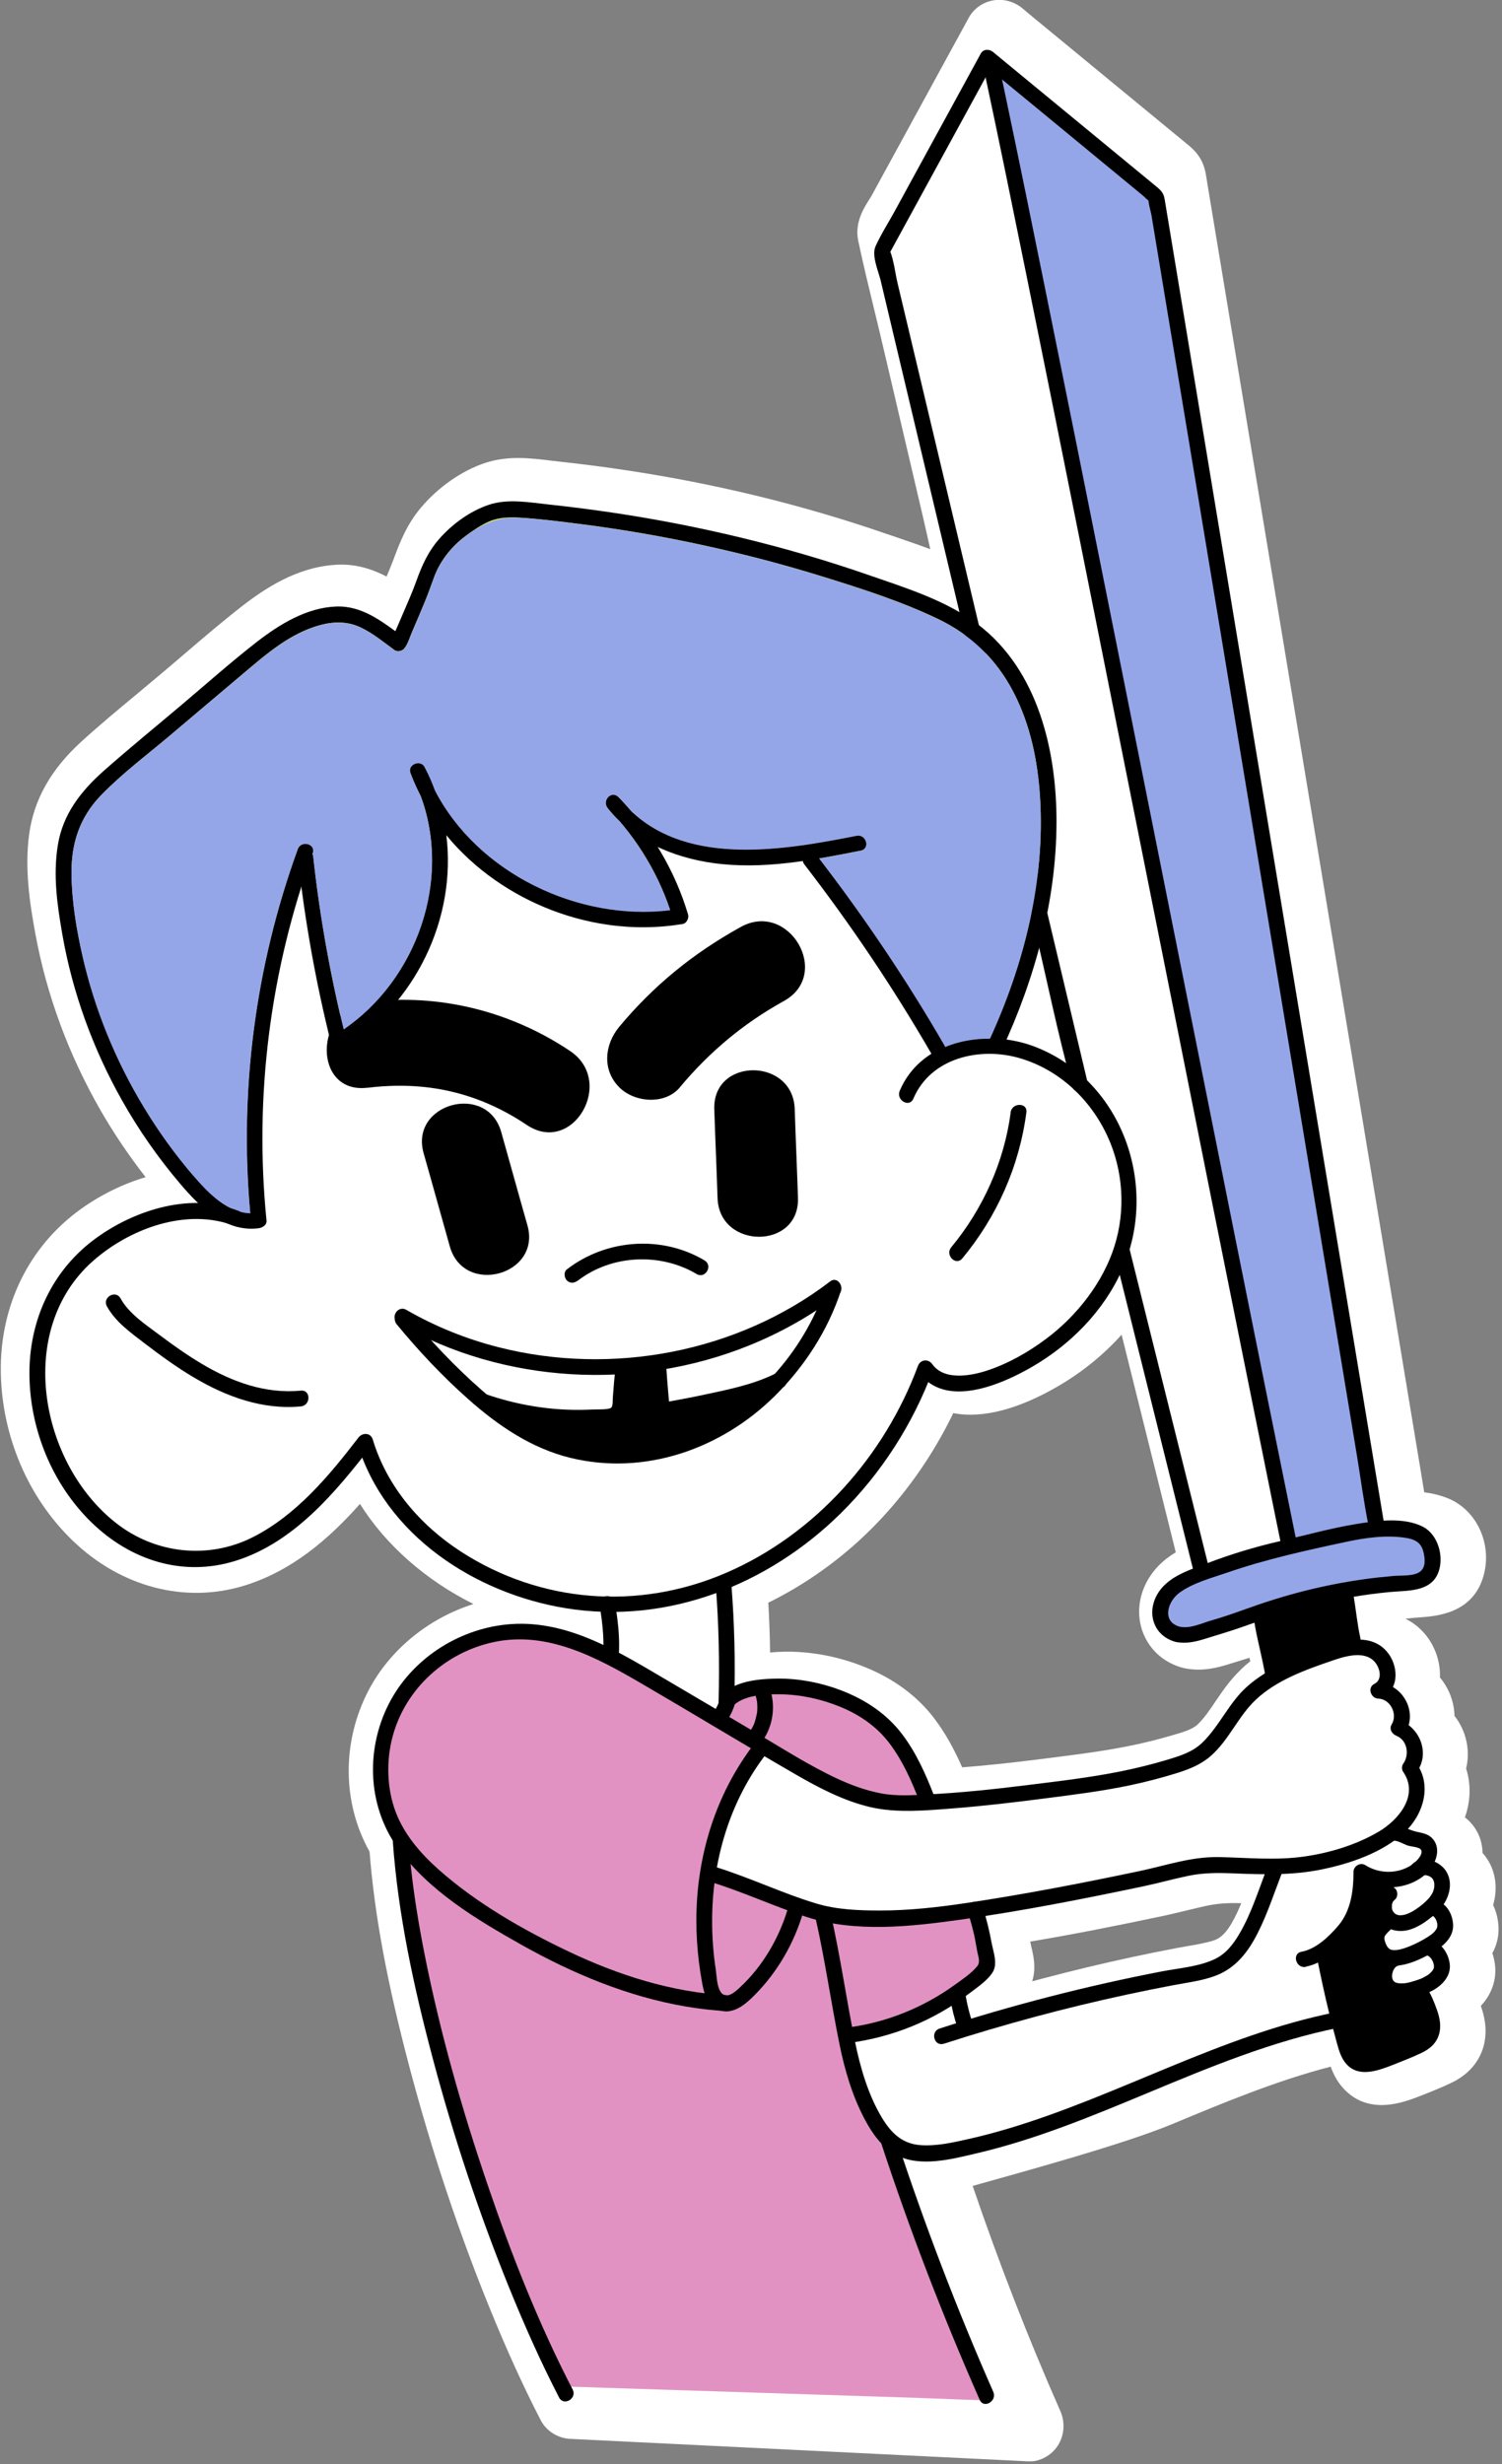 <svg width="203" height="333" viewBox="0 0 203 333" fill="none" xmlns="http://www.w3.org/2000/svg">
<rect x="0" y="0" width="203" height="333" fill="#808080" stroke="none"/>
<g clip-path="url(#clip0_118_2187)">
<path d="M202.079 265.82C202.029 265.19 201.899 264.57 201.699 263.97C202.419 262.66 202.569 261.39 202.529 260.41C202.479 259.37 202.229 258.36 201.799 257.46C202.439 255.29 202.179 253.02 200.989 251.22C200.809 250.94 200.599 250.67 200.369 250.42C200.349 248.82 199.749 247.31 198.589 246.14C198.389 245.94 198.189 245.77 197.989 245.61C198.759 243.42 198.829 241.12 198.149 239.01C198.749 236.55 198.169 233.92 196.579 231.89C196.539 230.01 195.829 228.16 194.609 226.7C194.699 224.48 193.869 222.15 192.239 220.45C191.569 219.75 190.799 219.18 189.949 218.76C190.279 218.73 190.599 218.69 190.929 218.66C191.209 218.63 191.489 218.61 191.779 218.59C194.079 218.43 198.869 218.1 200.409 213.28C201.829 208.88 199.659 204.01 195.559 202.44C194.609 202.07 193.599 201.82 192.489 201.68C192.319 200.67 192.159 199.65 191.989 198.63L166.139 42.67C165.289 37.5 164.429 32.34 163.569 27.18L162.969 23.52C162.579 21.22 161.259 20.14 160.379 19.42L139.939 2.59L138.139 1.09C136.989 0.16 135.509 -0.21 134.089 0.08C132.729 0.36 131.569 1.22 130.919 2.42L117.769 26.5C117.689 26.65 117.579 26.81 117.469 26.98C116.729 28.15 115.489 30.12 115.989 32.52C116.669 35.75 117.459 38.99 118.219 42.12C118.589 43.64 118.959 45.16 119.309 46.67L124.739 69.85C125.079 71.3 125.399 72.76 125.729 74.22C124.199 73.65 122.659 73.12 121.139 72.6L119.839 72.16C114.229 70.22 108.419 68.51 102.569 67.08C96.719 65.65 90.639 64.45 84.479 63.53C81.639 63.1 78.709 62.72 75.739 62.4C75.319 62.35 74.889 62.3 74.449 62.25C71.739 61.92 68.679 61.54 65.609 62.55C62.469 63.57 59.209 65.84 56.869 68.63C54.919 70.95 53.989 73.46 53.239 75.46C52.929 76.28 52.599 77.09 52.249 77.92C50.309 76.91 48.029 76.15 45.359 76.33C40.079 76.66 35.769 79.54 32.599 82.01C29.949 84.08 27.379 86.28 24.899 88.4C23.869 89.28 22.849 90.16 21.809 91.03C20.729 91.94 19.639 92.84 18.559 93.75C16.049 95.83 13.459 97.98 10.979 100.24C6.879 103.98 4.579 108.07 3.939 112.75C3.309 117.44 4.029 122.09 4.759 126.09C6.289 134.46 9.269 142.54 13.609 150.09C15.399 153.2 17.439 156.21 19.679 159.09C16.639 160 13.649 161.45 10.949 163.38C3.929 168.41 -0.031 176.45 0.109 185.48C0.259 194.09 3.779 202.36 9.769 208.16C16.299 214.49 25.019 216.78 33.089 214.27C39.429 212.29 44.379 208.07 48.649 203.25C52.179 208.86 57.549 213.56 63.989 216.78C57.959 218.68 52.699 222.92 49.799 228.47C46.179 235.41 46.249 243.66 49.949 250.25C50.619 258.82 52.309 267.94 55.419 279.66C58.359 290.73 61.959 301.55 66.129 311.81C68.449 317.52 70.719 322.52 73.119 327.16C73.889 328.58 75.409 329.52 77.069 329.61C77.099 329.61 77.129 329.61 77.169 329.61L138.889 332.64C138.999 332.64 139.109 332.64 139.219 332.64C139.539 332.64 139.859 332.62 140.169 332.53C143.279 331.67 144.439 328.43 143.319 325.87C138.979 316.04 134.999 305.81 131.459 295.42C138.539 293.43 151.929 289.77 158.489 287.04C165.399 284.16 172.519 281.2 179.849 279.3C180.189 280.24 180.679 281.26 181.519 282.19C184.949 285.99 189.699 284.14 191.979 283.25L192.179 283.17C193.259 282.75 194.689 282.18 196.069 281.53C198.889 280.21 200.009 278.2 200.449 276.75C200.979 275.01 200.869 273.15 200.139 271.09C201.519 269.62 202.229 267.76 202.079 265.82ZM167.299 258.29C166.139 260.78 165.239 261.85 164.019 262.25C162.969 262.58 161.779 262.79 160.509 263.01C160.019 263.09 159.539 263.18 159.049 263.27C156.859 263.69 154.899 264.08 153.059 264.48C148.959 265.36 144.889 266.34 140.959 267.38C140.479 267.51 139.989 267.64 139.499 267.77C140.079 265.97 139.659 264.23 139.389 263.11C139.339 262.89 139.289 262.68 139.249 262.46C139.249 262.44 139.249 262.42 139.239 262.4C144.489 261.52 150.169 260.42 157.109 258.95C158.209 258.72 159.299 258.45 160.379 258.19C161.249 257.98 162.109 257.77 162.979 257.58C164.399 257.27 165.849 257.15 167.769 257.21C167.609 257.58 167.449 257.94 167.289 258.3L167.299 258.29ZM167.729 225.62C166.269 227 165.199 228.58 164.259 229.97C163.459 231.15 162.709 232.26 161.859 233.06C161.149 233.72 159.939 234.08 158.539 234.49L158.419 234.52C156.609 235.06 154.719 235.53 152.809 235.92C149.039 236.69 145.079 237.18 141.239 237.66L140.059 237.81C136.279 238.28 133.019 238.62 130.039 238.85C129.039 236.57 127.779 234.17 126.079 231.99C123.799 229.09 120.719 226.85 116.919 225.31C113.539 223.94 109.939 223.22 106.459 223.22C106.319 223.22 106.179 223.22 106.039 223.22C105.369 223.23 104.719 223.27 104.079 223.33C104.049 221.03 103.969 218.8 103.839 216.6C108.829 214.15 113.539 210.8 117.589 206.8C122.139 202.3 125.989 196.89 128.839 190.98C132.769 191.74 137.699 190.47 143.209 187.22C146.379 185.35 149.219 183.02 151.589 180.38L158.909 209.79C157.299 210.75 155.619 212.22 154.639 214.51C153.689 216.75 153.739 219.22 154.759 221.29C155.779 223.35 157.609 224.82 159.929 225.42C160.009 225.44 160.089 225.46 160.159 225.47C162.549 225.93 164.559 225.39 166.259 224.85C166.729 224.7 167.189 224.56 167.649 224.42C168.049 224.29 168.459 224.17 168.869 224.04L168.889 224.12C168.919 224.25 168.949 224.38 168.979 224.52C168.529 224.87 168.109 225.24 167.719 225.61L167.729 225.62Z" fill="white"/>
<path d="M192.369 209.24C192.679 210.11 192.919 211.45 192.279 212.24C191.629 213.04 190.349 212.92 189.429 213.01C187.989 213.14 186.549 213.27 185.119 213.45C182.499 213.79 179.889 214.27 177.319 214.88C174.349 215.59 171.429 216.48 168.559 217.51C167.019 218.07 165.509 218.62 163.929 219.06C162.509 219.47 160.929 220.26 159.419 219.97C157.069 219.36 157.439 216.81 158.949 215.45C159.729 214.74 160.749 214.34 161.709 213.95C162.979 213.46 164.239 212.96 165.519 212.51C170.579 210.74 175.859 209.63 181.079 208.43C183.829 207.79 186.669 207.37 189.489 207.65C190.639 207.76 191.919 208.01 192.349 209.23L192.369 209.24Z" fill="#94A6E8"/>
<path d="M192.359 272.399C192.659 273.279 192.889 274.389 192.129 275.109C191.659 275.559 190.959 275.789 190.379 276.049C189.699 276.349 189.009 276.629 188.319 276.909C187.209 277.349 185.989 277.949 184.779 278.039C183.519 278.129 183.079 277.199 182.769 276.139C182.379 274.819 182.049 273.479 181.719 272.149C181.069 269.479 180.479 266.809 179.949 264.119C179.929 264.059 179.909 264.029 179.889 263.979C180.859 263.219 181.739 262.319 182.439 261.469C184.089 259.449 184.719 256.979 184.889 254.439C185.829 254.779 186.849 254.949 187.869 254.929V255.039C187.629 255.039 187.379 255.139 187.169 255.299C186.019 256.239 185.869 257.989 186.529 259.259C186.529 259.259 186.549 259.289 186.559 259.299C186.109 259.769 185.619 260.229 185.339 260.819C184.999 261.539 185.059 262.379 185.319 263.119C185.589 263.889 186.039 264.609 186.719 265.069C186.399 265.589 186.209 266.209 186.149 266.839C186.039 268.349 187.019 269.669 188.519 269.959C189.389 270.129 190.319 270.029 191.209 269.799C191.699 270.609 192.069 271.499 192.369 272.399H192.359Z" fill="black"/>
<path d="M183.549 196.82C184.039 199.81 184.469 202.84 185.039 205.83C184.209 205.94 183.399 206.08 182.639 206.21C180.079 206.67 177.549 207.31 175.009 207.93V207.89C172.279 194.49 169.579 181.08 166.889 167.67C163.919 152.86 160.969 138.06 158.019 123.25C155.069 108.5 152.129 93.74 149.169 78.99C146.599 66.14 144.019 53.29 141.429 40.45C139.509 30.98 137.589 21.51 135.589 12.06L135.249 10.42L150.739 23.19C152.049 24.26 153.339 25.34 154.649 26.41C154.859 26.58 155.129 26.89 155.389 27.05C155.419 27.23 155.489 27.46 155.499 27.52C155.579 28.01 155.669 28.51 155.749 29C156.469 33.33 157.179 37.65 157.899 41.98C159.109 49.27 160.319 56.57 161.519 63.87C163.059 73.09 164.579 82.3 166.109 91.52C167.779 101.61 169.449 111.7 171.119 121.79C172.759 131.71 174.399 141.63 176.049 151.54C177.489 160.23 178.939 168.92 180.379 177.61C181.439 184.02 182.499 190.42 183.559 196.82H183.549Z" fill="#94A6E8"/>
<path d="M180.999 216.17C181.319 218.06 181.499 219.98 181.909 221.85C180.369 222.13 178.829 222.72 177.579 223.19C175.969 223.8 174.359 224.43 172.819 225.22C172.639 224.28 172.429 223.35 172.229 222.43C172.059 221.69 171.889 220.95 171.739 220.21C171.679 219.89 171.609 219.57 171.549 219.25C171.519 219.11 171.499 218.98 171.479 218.84L171.449 218.68C171.449 218.68 171.449 218.66 171.449 218.64C171.449 218.6 171.429 218.56 171.419 218.53C173.529 217.84 175.659 217.21 177.819 216.69C178.879 216.44 179.939 216.22 180.999 216.02C180.999 216.07 180.999 216.12 180.999 216.17Z" fill="black"/>
<path d="M140.689 107.76C141.399 118.95 138.539 130.32 133.879 140.44C131.729 140.41 129.609 140.8 127.689 141.63C127.669 141.54 127.649 141.44 127.579 141.36C122.469 132.51 116.759 124.02 110.529 115.93C112.459 115.6 114.389 115.22 116.299 114.84C117.479 114.6 116.979 112.8 115.799 113.03C106.059 114.95 93.139 117.2 85.239 109.68C84.689 109.04 84.119 108.4 83.529 107.78C82.659 106.9 81.479 108.19 82.199 109.11C82.689 109.73 83.219 110.29 83.769 110.83C86.859 114.41 89.229 118.56 90.719 123.06C80.069 124.42 68.829 119.93 61.949 111.72C60.709 110.23 59.639 108.59 58.739 106.86C58.329 105.77 57.849 104.7 57.289 103.66C56.799 102.73 55.209 103.37 55.579 104.38C55.959 105.4 56.409 106.38 56.899 107.34C60.249 116.2 58.229 126.65 52.229 133.97C51.639 134.69 50.989 135.36 50.339 136.02C50.119 136.05 49.899 136.06 49.679 136.09C48.109 136.29 46.919 137.05 46.099 138.08C44.349 130.72 43.049 123.27 42.239 115.74C42.219 115.6 42.189 115.48 42.129 115.38C42.149 115.34 42.159 115.29 42.169 115.26C42.579 114.12 40.779 113.64 40.359 114.76C34.629 130.49 32.409 147.42 33.949 164.1C33.459 164.1 32.999 164.03 32.539 163.91C32.459 163.83 32.349 163.77 32.229 163.72C31.799 163.55 31.359 163.4 30.909 163.28C28.919 162.22 27.239 160.32 25.869 158.72C23.439 155.86 21.239 152.8 19.299 149.58C15.489 143.26 12.669 136.35 11.039 129.14C10.219 125.53 9.599 121.79 9.559 118.08C9.509 114.06 10.589 110.54 13.379 107.59C16.139 104.67 19.449 102.21 22.519 99.62C25.869 96.79 29.209 93.97 32.549 91.15C35.779 88.42 39.129 85.46 43.309 84.34C45.149 83.85 47.009 83.85 48.749 84.66C50.439 85.45 51.889 86.66 53.389 87.75C53.719 87.99 54.259 87.88 54.529 87.6C55.069 87.03 55.319 86.01 55.619 85.31C56.219 83.92 56.819 82.5 57.399 81.1C57.839 80.03 58.189 78.95 58.609 77.87C59.459 75.65 60.999 73.72 62.909 72.32C63.949 71.56 65.069 70.77 66.279 70.3C67.609 69.77 69.029 69.77 70.459 69.86C73.209 70.05 75.949 70.4 78.679 70.75C84.359 71.48 90.009 72.46 95.599 73.69C100.999 74.87 106.359 76.29 111.639 77.95C116.849 79.58 122.209 81.29 127.129 83.69C131.629 85.89 135.009 89.33 137.259 93.8C139.429 98.11 140.409 102.98 140.709 107.77L140.689 107.76Z" fill="#E2F450"/>
<path d="M126.859 308.19C130.109 316.79 134.679 324.44 133.359 324.41C128.769 324.26 125.739 324.11 121.149 323.97L84.839 322.8C82.249 322.72 79.659 322.63 77.069 322.55C72.559 313.77 68.939 304.55 65.759 295.22C62.319 285.12 59.389 274.81 57.309 264.35C56.459 260.11 55.769 255.84 55.339 251.54C59.449 256.25 65.199 259.72 70.569 262.73C77.459 266.6 84.939 269.73 92.769 271.05C94.269 271.3 95.789 271.46 97.309 271.58C97.369 271.6 97.419 271.62 97.489 271.64C99.259 272.05 100.729 270.74 101.879 269.59C104.899 266.55 107.109 262.79 108.359 258.7C108.569 258.77 108.789 258.85 109.009 258.92C109.459 259.07 109.929 259.2 110.399 259.33C111.669 264.95 112.469 270.63 113.609 276.27C114.309 279.74 115.329 283.22 116.999 286.34C117.989 288.22 119.349 290.19 121.299 291.17C121.229 292.65 123.969 300.48 126.869 308.18L126.859 308.19Z" fill="#E192C3"/>
<path d="M131.979 262.42C132.139 263.37 132.809 265.03 132.169 265.78C131.369 266.74 130.169 267.55 129.159 268.29C125.009 271.3 120.149 273.3 115.069 274.04C114.159 269.28 113.409 264.5 112.389 259.76C117.979 260.76 123.959 260.1 129.459 259.34C130.029 259.26 130.589 259.16 131.149 259.08C131.489 260.17 131.789 261.28 131.979 262.42Z" fill="#E192C3"/>
<path d="M124.099 242.69C122.459 242.77 120.799 242.8 119.169 242.5C117.109 242.13 115.119 241.42 113.219 240.55C109.729 238.94 106.449 236.88 103.149 234.91C104.279 233.15 104.629 230.92 104.119 228.9C104.559 228.87 104.989 228.86 105.439 228.86C108.249 228.89 111.059 229.51 113.659 230.57C116.319 231.66 118.649 233.3 120.389 235.61C121.999 237.76 123.129 240.2 124.109 242.68L124.099 242.69Z" fill="#E192C3"/>
<path d="M106.569 258.08C105.629 261.21 104.089 264.16 101.989 266.67C101.199 267.62 99.719 269.69 98.339 269.8C98.309 269.8 98.299 269.78 98.269 269.78C98.159 269.78 98.029 269.76 97.909 269.75C96.739 269.33 96.669 266.67 96.529 265.67C95.999 261.92 95.969 258.09 96.459 254.33C99.889 255.41 103.199 256.84 106.569 258.07V258.08Z" fill="#E192C3"/>
<path d="M102.469 230.27C102.489 230.53 102.489 230.78 102.469 231.04C102.469 231.17 102.469 231.3 102.439 231.43C102.439 231.47 102.439 231.53 102.419 231.57V231.61C102.339 232.1 102.209 232.58 102.029 233.05C102.009 233.07 102.009 233.08 102.009 233.09C101.979 233.15 101.959 233.21 101.929 233.27C101.869 233.38 101.819 233.5 101.749 233.61C101.679 233.73 101.599 233.85 101.519 233.96C100.459 233.33 99.399 232.72 98.339 232.09C98.689 231.5 98.989 230.86 99.189 230.2C99.189 230.2 99.189 230.17 99.189 230.16C99.259 230.07 99.329 229.99 99.409 229.94C99.899 229.6 100.729 229.48 101.299 229.33C101.599 229.25 101.909 229.19 102.219 229.14C102.269 229.32 102.329 229.49 102.359 229.67C102.389 229.79 102.399 229.9 102.419 230.01C102.419 230.04 102.449 230.25 102.449 230.27H102.469Z" fill="#E192C3"/>
<path d="M101.679 236.25C97.349 242.09 94.909 249.05 94.349 256.31C94.059 260.13 94.299 263.98 94.969 267.75C95.079 268.33 95.199 268.95 95.389 269.52C88.949 268.76 82.699 266.65 76.869 263.88C70.699 260.96 64.439 257.36 59.289 252.84C56.909 250.74 54.709 248.27 53.499 245.29C52.189 242.09 52.019 238.5 52.809 235.15C54.379 228.57 59.689 223.47 66.239 221.9C73.589 220.13 80.419 223.72 86.589 227.31C91.639 230.26 96.649 233.28 101.679 236.24V236.25Z" fill="#E192C3"/>
<path d="M32.259 163.61C25.919 161.12 18.389 163.44 13.079 167.26C7.059 171.58 3.919 178.4 3.979 185.78C4.039 193.16 7.049 200.58 12.369 205.75C17.689 210.92 24.749 213.13 31.769 210.96C39.699 208.51 45.369 201.67 50.249 195.34L48.309 195.09C52.029 207.46 64.209 215.36 76.499 217.35C90.219 219.57 103.829 214.18 113.599 204.55C119.129 199.1 123.389 192.44 126.089 185.17L124.149 185.42C127.709 190.44 135.279 187.15 139.429 184.76C144.679 181.73 149.199 177.16 151.669 171.58C156.659 160.33 151.739 146.15 140.019 141.52C133.549 138.96 124.589 140.36 121.599 147.42C121.069 148.67 122.899 149.75 123.439 148.49C125.789 142.93 132.469 141.44 137.829 143.01C143.189 144.58 147.399 148.6 149.689 153.58C151.819 158.21 152.149 163.58 150.619 168.43C149.089 173.28 145.549 177.86 141.319 180.99C138.939 182.76 136.249 184.29 133.429 185.22C131.209 185.95 127.599 186.62 125.999 184.36C125.449 183.59 124.379 183.73 124.059 184.61C119.539 196.8 110.169 207.36 98.169 212.55C86.169 217.74 72.949 216.59 62.289 209.69C56.769 206.11 52.299 200.9 50.379 194.54C50.089 193.59 48.979 193.59 48.439 194.29C44.479 199.45 40.049 204.78 34.139 207.76C28.229 210.74 21.089 210.05 15.719 205.86C5.379 197.79 2.029 179.79 12.519 170.46C17.479 166.05 25.259 163.15 31.729 165.69C32.999 166.19 33.559 164.14 32.299 163.64L32.259 163.61Z" fill="black"/>
<path d="M136.599 150.34C135.719 157.02 132.849 163.39 128.559 168.57C127.689 169.62 129.189 171.13 130.059 170.07C134.749 164.41 137.759 157.63 138.719 150.33C138.899 148.98 136.769 148.99 136.589 150.33L136.599 150.34Z" fill="black"/>
<path d="M14.449 176.55C15.649 178.71 17.719 180.14 19.639 181.62C21.759 183.24 23.929 184.82 26.239 186.18C30.609 188.77 35.529 190.56 40.669 190.07C42.019 189.94 42.029 187.81 40.669 187.94C35.869 188.4 31.389 186.76 27.309 184.34C25.309 183.15 23.409 181.81 21.549 180.41C19.689 179.01 17.459 177.58 16.289 175.47C15.629 174.27 13.789 175.34 14.449 176.54V176.55Z" fill="black"/>
<path d="M40.239 114.74C34.409 130.76 32.209 148 33.899 164.96L34.959 163.9C31.129 164.4 28.269 161.35 25.999 158.68C23.549 155.81 21.349 152.73 19.389 149.5C15.589 143.21 12.799 136.34 11.159 129.17C10.329 125.52 9.699 121.74 9.669 117.99C9.639 113.88 10.819 110.38 13.709 107.42C16.599 104.46 19.789 102.08 22.849 99.5C26.149 96.71 29.439 93.93 32.739 91.14C36.039 88.35 39.199 85.58 43.289 84.47C45.109 83.98 46.959 83.96 48.689 84.77C50.419 85.58 51.819 86.77 53.309 87.85C53.669 88.11 54.309 88.01 54.599 87.68C55.129 87.07 55.379 86.11 55.699 85.38C56.309 83.97 56.909 82.56 57.489 81.15C57.929 80.09 58.289 79.02 58.689 77.95C59.509 75.75 61.039 73.84 62.919 72.44C63.899 71.71 64.969 70.97 66.099 70.48C67.439 69.9 68.889 69.87 70.319 69.96C73.029 70.13 75.739 70.48 78.429 70.82C84.009 71.53 89.569 72.49 95.069 73.69C100.569 74.89 105.899 76.28 111.219 77.93C116.539 79.58 121.779 81.26 126.719 83.62C131.249 85.78 134.689 89.12 136.989 93.58C139.289 98.04 140.239 102.82 140.549 107.65C141.289 119 138.349 130.54 133.579 140.78C133.009 142.01 134.839 143.09 135.419 141.85C139.859 132.3 142.749 121.8 142.789 111.22C142.829 101.52 140.319 90.62 132.229 84.43C127.939 81.15 122.399 79.45 117.359 77.7C111.739 75.75 106.019 74.08 100.229 72.68C94.439 71.28 88.729 70.17 82.909 69.3C80.029 68.87 77.139 68.5 74.249 68.19C71.599 67.91 68.669 67.35 66.069 68.22C63.469 69.09 61.069 70.88 59.339 72.86C57.829 74.59 56.989 76.5 56.229 78.64C55.689 80.13 55.029 81.59 54.409 83.05C54.089 83.79 53.779 84.53 53.449 85.27C53.349 85.51 53.229 85.74 53.129 85.98C53.069 86.13 52.789 86.54 53.099 86.17L54.389 86C51.669 84.03 48.989 81.84 45.439 81.97C41.459 82.12 37.839 84.34 34.779 86.7C31.259 89.43 27.919 92.41 24.509 95.29C21.099 98.17 17.439 101.15 14.009 104.19C10.929 106.92 8.489 110.05 7.819 114.2C7.149 118.35 7.739 122.32 8.419 126.25C9.789 134.13 12.569 141.76 16.499 148.73C18.749 152.72 21.389 156.5 24.359 159.99C26.999 163.11 30.509 166.58 34.959 165.99C35.479 165.92 36.089 165.56 36.019 164.93C34.339 148.13 36.509 131.14 42.279 115.28C42.749 113.99 40.689 113.44 40.229 114.71L40.239 114.74Z" fill="black"/>
<path d="M40.239 115.75C41.169 124.28 42.669 132.74 44.759 141.06C44.929 141.72 45.739 142.05 46.319 141.7C56.099 135.78 61.769 124.11 60.309 112.75C59.899 109.54 58.919 106.47 57.399 103.62C56.849 102.58 55.039 103.29 55.459 104.44C59.569 115.6 70.509 123.3 82.099 124.97C85.489 125.46 88.879 125.43 92.249 124.88C92.809 124.79 93.139 124.08 92.989 123.57C91.199 117.59 87.969 112.18 83.619 107.71C82.639 106.7 81.299 108.17 82.119 109.21C85.529 113.57 90.949 115.87 96.319 116.63C103.029 117.58 109.769 116.26 116.339 114.96C117.679 114.7 117.109 112.65 115.769 112.91C105.319 114.98 91.209 117.42 83.609 107.7L82.109 109.2C86.209 113.41 89.249 118.49 90.929 124.12L91.669 122.81C77.949 125.04 62.399 117.18 57.489 103.85L55.549 104.67C62.039 116.89 56.869 132.8 45.229 139.85L46.789 140.49C44.739 132.35 43.249 124.09 42.339 115.74C42.189 114.39 40.069 114.38 40.209 115.74L40.239 115.75Z" fill="black"/>
<path d="M108.709 116.82C114.979 124.95 120.719 133.48 125.859 142.37C126.549 143.55 128.379 142.48 127.699 141.3C122.559 132.41 116.819 123.88 110.549 115.75C109.729 114.68 107.879 115.74 108.709 116.82Z" fill="black"/>
<path d="M81.059 217.06C81.169 217.78 81.259 218.37 81.339 219C81.409 219.59 81.469 220.18 81.509 220.77C81.569 221.74 81.579 222.72 81.509 223.69C81.469 224.25 82.029 224.78 82.569 224.75C83.179 224.72 83.589 224.28 83.629 223.69C83.809 221.28 83.479 218.86 83.109 216.48C83.019 215.91 82.309 215.6 81.799 215.74C81.199 215.91 80.969 216.48 81.059 217.05V217.06Z" fill="black"/>
<path d="M53.829 178.86C68.089 187.04 86.059 187.98 101.259 181.83C105.549 180.09 109.589 177.83 113.269 175.02C114.339 174.2 113.279 172.35 112.199 173.18C99.609 182.8 82.679 185.97 67.369 182.07C62.999 180.96 58.819 179.27 54.909 177.02C53.719 176.34 52.649 178.17 53.839 178.86H53.829Z" fill="black"/>
<path d="M78.119 173.06C82.649 169.56 89.259 169.27 94.149 172.18C95.329 172.88 96.399 171.05 95.219 170.34C89.439 166.89 81.909 167.46 76.619 171.55C76.159 171.9 76.249 172.68 76.619 173.05C77.059 173.5 77.669 173.4 78.119 173.05V173.06Z" fill="black"/>
<path d="M96.729 214.16C97.149 219.42 97.259 224.69 97.119 229.96C97.099 230.84 98.329 231.42 98.929 230.71C100.349 229.05 103.409 228.96 105.469 228.98C108.219 229.01 110.969 229.62 113.509 230.65C116.199 231.74 118.569 233.38 120.309 235.73C122.049 238.08 123.189 240.67 124.219 243.32C124.709 244.58 126.769 244.03 126.269 242.75C125.109 239.76 123.799 236.79 121.819 234.23C119.839 231.67 117.129 229.83 114.069 228.6C111.169 227.44 107.989 226.8 104.869 226.86C102.379 226.91 99.129 227.22 97.429 229.21L99.239 229.96C99.389 224.69 99.269 219.41 98.849 214.16C98.739 212.81 96.619 212.79 96.719 214.16H96.729Z" fill="black"/>
<path d="M127.549 276.21C135.699 273.58 143.979 271.35 152.359 269.55C154.409 269.11 156.469 268.69 158.539 268.3C160.479 267.93 162.509 267.7 164.369 266.98C167.069 265.93 168.719 263.75 169.989 261.23C171.399 258.45 172.319 255.46 173.479 252.58C173.989 251.31 171.929 250.76 171.429 252.01C170.179 255.13 169.239 258.39 167.529 261.31C166.689 262.75 165.679 264.07 164.129 264.79C161.959 265.8 159.349 265.98 157.019 266.43C146.859 268.39 136.829 270.98 126.989 274.15C125.689 274.57 126.249 276.62 127.559 276.2L127.549 276.21Z" fill="black"/>
<path d="M180.459 271.96C165.029 275.05 151.299 283.18 136.309 287.66C134.499 288.2 132.659 288.69 130.819 289.1C128.729 289.57 126.569 290.06 124.419 289.91C121.909 289.73 120.429 288.25 119.179 286.18C117.329 283.08 116.279 279.46 115.559 275.94C114.379 270.18 113.579 264.36 112.269 258.63C111.969 257.3 109.919 257.86 110.219 259.2C111.509 264.87 112.309 270.63 113.469 276.32C114.169 279.77 115.189 283.23 116.839 286.36C117.839 288.26 119.209 290.26 121.179 291.27C124.429 292.94 128.679 291.79 132.019 291.01C139.929 289.16 147.459 286.04 154.939 282.93C163.429 279.39 171.969 275.83 181.029 274.02C182.369 273.75 181.799 271.7 180.459 271.97V271.96Z" fill="black"/>
<path d="M176.469 265.79C178.829 265.36 181.049 263.34 182.519 261.55C184.519 259.12 185.049 256.04 185.059 252.97L183.459 253.89C186.339 255.71 190.729 255.48 193.089 252.86C194.149 251.69 194.809 249.69 193.539 248.41C192.849 247.72 191.999 247.72 191.129 247.47C190.259 247.22 189.469 246.75 188.529 246.64C187.179 246.47 187.189 248.6 188.529 248.77C189.069 248.84 189.599 249.16 190.099 249.36C190.629 249.57 191.239 249.55 191.759 249.77C192.809 250.21 191.379 251.64 190.899 251.97C189.009 253.28 186.459 253.29 184.529 252.07C183.839 251.63 182.929 252.2 182.929 252.99C182.929 255.54 182.579 258.23 180.879 260.24C179.639 261.7 177.869 263.41 175.909 263.77C174.569 264.01 175.139 266.06 176.479 265.82L176.469 265.79Z" fill="black"/>
<path d="M192.259 253.619C192.259 253.619 192.329 253.539 192.359 253.499C192.469 253.369 192.359 253.499 192.319 253.519C192.359 253.499 192.409 253.469 192.449 253.439C192.249 253.559 192.369 253.469 192.449 253.449C192.489 253.449 192.659 253.409 192.499 253.429C192.339 253.449 192.519 253.429 192.559 253.429C192.609 253.429 192.669 253.439 192.729 253.429C192.839 253.409 192.549 253.379 192.739 253.429C192.849 253.459 192.959 253.489 193.069 253.519C193.259 253.569 193.099 253.519 193.059 253.509C193.129 253.539 193.189 253.569 193.249 253.609C193.299 253.639 193.349 253.669 193.399 253.699C193.429 253.719 193.559 253.829 193.459 253.739C193.359 253.649 193.489 253.769 193.509 253.789C193.559 253.839 193.609 253.889 193.649 253.939C193.549 253.809 193.719 254.079 193.749 254.139C193.659 253.969 193.749 254.149 193.769 254.199C193.789 254.259 193.809 254.329 193.819 254.389C193.819 254.419 193.869 254.619 193.849 254.489C193.829 254.359 193.849 254.569 193.849 254.599C193.849 254.749 193.849 254.899 193.849 255.049C193.859 254.859 193.819 255.189 193.799 255.269C193.779 255.349 193.759 255.429 193.729 255.509C193.729 255.529 193.649 255.729 193.699 255.619C193.749 255.509 193.659 255.709 193.649 255.729C193.619 255.799 193.579 255.859 193.549 255.919C193.469 256.059 193.379 256.199 193.279 256.329C193.149 256.509 193.219 256.409 193.249 256.379C193.189 256.449 193.129 256.519 193.069 256.589C192.969 256.699 192.869 256.809 192.759 256.909C192.539 257.129 192.299 257.339 192.049 257.529C191.869 257.669 191.709 257.799 191.429 257.989C191.149 258.179 190.899 258.329 190.619 258.469C190.159 258.699 189.679 258.859 189.179 258.839C189.149 258.839 188.939 258.819 189.069 258.839C189.199 258.859 188.989 258.819 188.959 258.809C188.889 258.789 188.829 258.769 188.769 258.749C188.609 258.699 188.889 258.819 188.739 258.739C188.679 258.709 188.619 258.679 188.569 258.639C188.539 258.619 188.409 258.509 188.509 258.609C188.639 258.719 188.249 258.329 188.369 258.469C188.459 258.579 188.359 258.449 188.339 258.419C188.309 258.359 188.279 258.309 188.239 258.249C188.149 258.089 188.239 258.249 188.239 258.289C188.209 258.209 188.189 258.139 188.159 258.059C188.149 258.009 188.139 257.959 188.119 257.899C188.059 257.689 188.119 258.099 188.119 257.869C188.119 257.749 188.119 257.629 188.119 257.509C188.119 257.469 188.149 257.299 188.119 257.449C188.089 257.619 188.139 257.389 188.139 257.359C188.149 257.309 188.169 257.259 188.179 257.209C188.209 257.119 188.309 256.989 188.179 257.169C188.209 257.129 188.229 257.069 188.249 257.029C188.279 256.969 188.429 256.809 188.259 256.989C188.349 256.889 188.439 256.799 188.539 256.709C188.969 256.359 188.939 255.569 188.539 255.209C188.079 254.789 187.499 254.829 187.039 255.209C185.849 256.189 185.699 258.009 186.369 259.329C187.179 260.909 189.139 261.269 190.699 260.729C191.519 260.449 192.269 260.009 192.959 259.489C193.649 258.969 194.329 258.399 194.869 257.709C195.919 256.349 196.429 254.369 195.409 252.829C194.479 251.409 191.959 250.599 190.719 252.109C190.369 252.539 190.269 253.199 190.719 253.609C191.109 253.969 191.849 254.069 192.219 253.609L192.259 253.619Z" fill="black"/>
<path d="M193.729 258.95C193.619 258.96 193.629 258.96 193.759 258.96C193.639 258.94 193.649 258.96 193.759 258.98C193.659 258.94 193.659 258.95 193.779 259.01C193.699 258.95 193.709 258.96 193.809 259.04C193.849 259.08 194.059 259.38 194.089 259.44C194.149 259.59 194.189 259.74 194.229 259.9C194.299 260.21 194.239 259.77 194.259 260.08C194.269 260.37 194.249 260.52 194.099 260.76C193.799 261.24 193.289 261.57 192.809 261.87C192.129 262.29 191.409 262.66 190.669 262.97C190.059 263.22 189.339 263.49 188.729 263.54C188.209 263.58 187.839 263.54 187.539 263.14C187.399 262.96 187.269 262.66 187.189 262.4C187.179 262.35 187.119 262.13 187.119 262.15C187.119 262.06 187.109 261.98 187.109 261.89C187.109 261.75 187.109 261.72 187.109 261.81C187.189 261.44 187.799 260.94 188.139 260.58C189.079 259.59 187.579 258.08 186.639 259.08C186.139 259.61 185.559 260.11 185.239 260.78C184.879 261.53 184.939 262.41 185.209 263.17C185.479 263.93 185.949 264.72 186.669 265.19C187.299 265.6 188.119 265.72 188.859 265.65C190.549 265.49 192.219 264.69 193.669 263.84C195.039 263.03 196.479 261.85 196.389 260.09C196.299 258.33 195.079 256.55 193.179 256.9C192.609 257 192.299 257.69 192.439 258.21C192.599 258.8 193.179 259.06 193.749 258.95H193.729Z" fill="black"/>
<path d="M192.799 264.28H192.949C192.949 264.32 192.719 264.22 192.879 264.28C192.919 264.29 192.979 264.31 193.019 264.32C192.849 264.3 192.889 264.25 192.969 264.3C193.019 264.33 193.289 264.51 193.179 264.43C193.069 264.34 193.199 264.45 193.219 264.48C193.269 264.53 193.319 264.57 193.359 264.62C193.399 264.66 193.429 264.7 193.469 264.74C193.329 264.57 193.429 264.68 193.449 264.73C193.509 264.83 193.569 264.92 193.619 265.02C193.649 265.07 193.669 265.12 193.689 265.17C193.589 264.98 193.659 265.1 193.679 265.15C193.719 265.28 193.759 265.42 193.789 265.55C193.839 265.74 193.789 265.55 193.789 265.51C193.789 265.56 193.789 265.62 193.799 265.67C193.799 265.78 193.799 265.88 193.799 265.98C193.819 265.69 193.769 265.98 193.759 266.07C193.779 265.9 193.829 265.93 193.779 266.02C193.729 266.11 193.679 266.19 193.629 266.28C193.609 266.31 193.509 266.44 193.629 266.3C193.589 266.35 193.549 266.4 193.499 266.45C193.409 266.55 193.319 266.64 193.219 266.73C193.169 266.77 193.119 266.82 193.069 266.86C193.209 266.75 193.069 266.86 193.039 266.87C192.899 266.96 192.759 267.05 192.609 267.13C192.489 267.2 192.369 267.26 192.249 267.32C192.189 267.35 192.129 267.38 192.059 267.41C192.099 267.39 192.229 267.35 192.029 267.42C191.739 267.53 191.449 267.63 191.159 267.72C190.879 267.81 190.599 267.88 190.319 267.95C190.169 267.98 190.029 268.01 189.879 268.03C190.039 268.01 189.859 268.03 189.829 268.03C189.719 268.03 189.609 268.05 189.499 268.05C189.359 268.05 189.209 268.05 189.069 268.04C189.259 268.05 188.879 268 188.829 267.99C188.759 267.97 188.699 267.95 188.629 267.93C188.679 267.95 188.779 268.01 188.599 267.91C188.539 267.88 188.479 267.84 188.419 267.8L188.329 267.74C188.439 267.83 188.459 267.84 188.409 267.79C188.389 267.75 188.319 267.69 188.289 267.66C188.309 267.68 188.419 267.86 188.329 267.71C188.279 267.63 188.239 267.55 188.189 267.46C188.299 267.66 188.209 267.49 188.179 267.38C188.169 267.33 188.159 267.28 188.149 267.24C188.099 267.05 188.149 267.39 188.149 267.27C188.149 267.16 188.139 267.04 188.149 266.93C188.149 266.91 188.169 266.66 188.149 266.84C188.139 267.01 188.159 266.79 188.169 266.75C188.199 266.62 188.239 266.5 188.269 266.38C188.289 266.32 188.349 266.2 188.249 266.42C188.279 266.36 188.299 266.3 188.329 266.25C188.379 266.15 188.449 266.06 188.509 265.96C188.409 266.14 188.429 266.05 188.479 266C188.529 265.95 188.579 265.89 188.629 265.84C188.659 265.81 188.699 265.78 188.739 265.74C188.569 265.91 188.689 265.78 188.759 265.74C188.799 265.72 188.849 265.7 188.889 265.67C188.759 265.75 188.759 265.72 188.909 265.67C189.459 265.5 189.809 264.93 189.649 264.36C189.499 263.82 188.889 263.44 188.339 263.62C186.929 264.07 186.139 265.43 186.029 266.85C185.909 268.41 186.939 269.79 188.489 270.09C190.129 270.41 191.959 269.84 193.429 269.11C194.779 268.44 196.079 267.17 195.949 265.55C195.819 263.93 194.589 262.12 192.819 262.16C192.259 262.17 191.729 262.64 191.759 263.22C191.789 263.8 192.229 264.3 192.819 264.28H192.799Z" fill="black"/>
<path d="M178.009 264.65C178.509 267.16 179.049 269.67 179.659 272.15C179.969 273.43 180.299 274.7 180.649 275.97C180.939 277.03 181.229 278.13 181.979 278.96C183.719 280.89 186.459 279.76 188.469 278.98C189.689 278.5 190.919 278.01 192.109 277.45C193.209 276.93 194.119 276.17 194.479 274.97C194.809 273.88 194.599 272.74 194.229 271.69C193.859 270.64 193.439 269.59 192.849 268.66C192.119 267.51 190.279 268.57 191.009 269.73C191.539 270.56 191.929 271.5 192.239 272.43C192.519 273.27 192.769 274.33 192.039 275.03C191.579 275.46 190.889 275.69 190.319 275.94C189.649 276.23 188.969 276.51 188.289 276.78C187.189 277.22 185.979 277.82 184.779 277.9C183.579 277.98 183.189 277.1 182.889 276.1C182.499 274.78 182.169 273.44 181.839 272.1C181.179 269.44 180.589 266.76 180.059 264.08C179.799 262.74 177.749 263.31 178.009 264.65Z" fill="black"/>
<path d="M173.139 226.5C172.979 225.11 172.649 223.75 172.349 222.39C172.189 221.65 172.019 220.92 171.869 220.18C171.799 219.86 171.739 219.54 171.679 219.22C171.649 219.08 171.629 218.94 171.609 218.81C171.599 218.75 171.579 218.67 171.579 218.61C171.579 218.73 171.609 218.82 171.579 218.65C171.509 218.08 171.139 217.59 170.519 217.59C169.999 217.59 169.389 218.08 169.459 218.65C169.619 220.04 169.949 221.4 170.249 222.76C170.409 223.5 170.579 224.23 170.729 224.97C170.799 225.29 170.859 225.61 170.919 225.93C170.949 226.07 170.969 226.21 170.989 226.34C170.999 226.4 171.019 226.48 171.019 226.54C171.019 226.42 170.989 226.33 171.019 226.5C171.089 227.07 171.459 227.56 172.079 227.56C172.599 227.56 173.209 227.07 173.139 226.5Z" fill="black"/>
<path d="M183.859 221.39C183.439 219.49 183.259 217.55 182.939 215.63C182.849 215.08 182.139 214.72 181.629 214.89C181.039 215.08 180.789 215.61 180.889 216.2C181.209 218.11 181.389 220.06 181.809 221.96C181.929 222.5 182.589 222.87 183.119 222.7C183.689 222.52 183.989 221.97 183.859 221.39Z" fill="black"/>
<path d="M158.899 221.9C160.349 222.18 161.649 221.87 163.029 221.43C164.609 220.93 166.189 220.48 167.749 219.93C170.959 218.78 174.179 217.7 177.509 216.9C180.839 216.1 184.339 215.49 187.819 215.16C190.189 214.93 193.379 215.2 194.399 212.5C195.189 210.4 194.379 207.42 192.339 206.35C189.699 204.97 185.909 205.53 183.109 206C179.699 206.57 176.319 207.52 172.959 208.29C169.599 209.06 166.309 210.06 163.089 211.29C160.439 212.3 157.309 213.23 156.109 216.08C155.059 218.59 156.249 221.2 158.899 221.9C160.219 222.25 160.789 220.2 159.469 219.85C157.009 219.2 157.759 216.5 159.359 215.29C161.189 213.92 163.789 213.25 165.929 212.51C171.079 210.73 176.499 209.54 181.819 208.4C184.459 207.83 187.319 207.41 190.019 207.84C191.279 208.04 192.089 208.5 192.389 209.77C192.599 210.68 192.739 211.85 191.859 212.45C190.979 213.05 189.339 212.89 188.289 212.99C186.949 213.11 185.619 213.25 184.279 213.44C181.659 213.81 179.059 214.32 176.489 214.96C173.629 215.67 170.819 216.57 168.049 217.57C166.609 218.09 165.179 218.58 163.709 219C162.369 219.39 160.889 220.13 159.469 219.85C158.129 219.59 157.559 221.64 158.899 221.9Z" fill="black"/>
<path d="M53.089 248.85C53.799 258.74 55.919 268.52 58.459 278.08C61.259 288.63 64.699 299.02 68.799 309.14C70.849 314.19 73.059 319.17 75.559 324.01C76.189 325.23 78.019 324.15 77.399 322.94C72.769 314.01 69.079 304.6 65.839 295.08C62.399 284.96 59.469 274.63 57.389 264.14C56.389 259.09 55.589 253.99 55.219 248.85C55.119 247.49 52.999 247.48 53.089 248.85Z" fill="black"/>
<path d="M53.619 178.98C56.579 182.58 59.829 186.03 63.319 189.12C67.319 192.67 71.849 195.75 77.109 197.03C87.149 199.47 97.479 195.82 104.699 188.68C108.709 184.72 111.869 179.85 113.639 174.49C114.069 173.19 112.019 172.63 111.589 173.92C108.699 182.69 101.569 190.75 92.819 193.97C88.269 195.64 83.239 196.15 78.479 195.16C73.389 194.1 69.019 191.29 65.149 187.91C61.529 184.75 58.169 181.19 55.119 177.48C54.249 176.42 52.749 177.93 53.619 178.98Z" fill="black"/>
<path d="M57.259 155.87C58.459 160.07 59.609 164.27 60.799 168.47C62.709 175.19 73.209 172.33 71.279 165.58C70.079 161.38 68.929 157.18 67.739 152.98C65.829 146.26 55.329 149.12 57.259 155.87Z" fill="black"/>
<path d="M96.539 149.89C96.669 153.89 96.849 157.89 96.979 161.9C97.199 168.88 108.069 168.91 107.849 161.9C107.719 157.9 107.539 153.9 107.409 149.89C107.189 142.91 96.319 142.88 96.539 149.89Z" fill="black"/>
<path d="M102.239 235.28C97.409 241.39 94.769 248.81 94.219 256.55C93.949 260.4 94.209 264.27 94.909 268.06C95.199 269.61 95.689 271.34 97.439 271.75C99.289 272.18 100.819 270.81 102.009 269.61C105.079 266.51 107.299 262.66 108.539 258.49C108.929 257.18 106.879 256.61 106.489 257.92C105.279 261.97 103.059 265.78 99.929 268.66C99.249 269.29 98.099 270.29 97.379 269.17C96.879 268.4 96.859 266.99 96.729 266.1C96.419 264.07 96.259 262.01 96.249 259.96C96.179 251.66 98.579 243.33 103.759 236.77C104.599 235.71 103.099 234.19 102.259 235.27L102.239 235.28Z" fill="black"/>
<path d="M98.269 269.65C90.809 269.26 83.559 266.93 76.849 263.74C70.689 260.81 64.399 257.21 59.279 252.66C56.839 250.49 54.619 247.93 53.459 244.83C52.299 241.73 52.169 237.99 53.069 234.66C54.809 228.2 60.229 223.31 66.739 221.92C73.959 220.38 80.629 223.99 86.659 227.5C93.609 231.55 100.479 235.73 107.449 239.76C110.629 241.6 113.959 243.35 117.559 244.21C121.159 245.07 125.219 244.68 129.019 244.38C133.069 244.06 137.109 243.58 141.139 243.06C145.169 242.54 148.909 242.08 152.749 241.27C154.889 240.82 156.999 240.27 159.079 239.62C160.759 239.09 162.279 238.49 163.619 237.33C166.119 235.15 167.359 231.91 169.779 229.66C172.559 227.07 176.399 225.68 179.939 224.47C181.589 223.9 184.219 223.03 185.679 224.47C186.479 225.26 186.949 226.97 185.739 227.58C184.759 228.08 185.279 229.53 186.279 229.56C187.919 229.62 188.929 231.66 188.099 233.03C187.709 233.67 188.119 234.34 188.739 234.59C190.239 235.2 190.509 237.19 189.639 238.38C189.429 238.66 189.439 239.17 189.639 239.45C191.819 242.59 189.059 245.93 186.359 247.53C183.299 249.33 179.719 250.42 176.219 250.91C172.419 251.45 168.609 251.06 164.799 250.98C160.989 250.9 157.619 252.11 154.049 252.86C146.289 254.5 138.489 256 130.649 257.18C126.779 257.76 122.879 258.2 118.959 258.2C116.069 258.2 113.089 258.09 110.309 257.25C105.639 255.84 101.219 253.69 96.559 252.27C95.249 251.87 94.689 253.92 95.989 254.32C100.419 255.67 104.649 257.66 109.069 259.09C115.629 261.21 123.089 260.38 129.789 259.44C138.109 258.27 146.399 256.64 154.619 254.91C156.599 254.49 158.549 253.94 160.519 253.53C162.599 253.09 164.589 253.09 166.699 253.18C170.689 253.34 174.629 253.46 178.569 252.66C182.509 251.86 186.769 250.4 189.759 247.69C192.299 245.38 193.589 241.41 191.489 238.39V239.46C193.259 237.03 191.979 233.62 189.319 232.54L189.959 234.1C191.649 231.32 189.519 227.55 186.309 227.43L186.849 229.41C189.229 228.19 188.979 224.95 187.399 223.16C184.949 220.38 180.709 221.91 177.829 222.99C174.559 224.21 171.249 225.56 168.599 227.89C166.119 230.07 164.859 233.21 162.519 235.49C161.149 236.82 159.429 237.32 157.649 237.86C155.639 238.46 153.599 238.96 151.539 239.38C147.239 240.25 142.869 240.75 138.519 241.29C134.169 241.83 129.799 242.29 125.409 242.51C123.279 242.62 121.139 242.77 119.029 242.36C116.919 241.95 115.019 241.24 113.139 240.37C109.309 238.58 105.719 236.27 102.079 234.12C98.149 231.8 94.229 229.47 90.289 227.16C83.829 223.37 76.929 218.96 69.109 219.49C62.419 219.94 56.059 223.86 52.819 229.76C49.399 236 49.549 243.88 53.729 249.71C57.909 255.54 64.439 259.43 70.489 262.84C77.369 266.71 84.859 269.84 92.669 271.17C94.529 271.49 96.409 271.7 98.299 271.8C99.669 271.87 99.659 269.75 98.299 269.67L98.269 269.65Z" fill="black"/>
<path d="M114.739 276.1C120.609 275.32 126.199 273.08 130.909 269.47C131.969 268.66 133.459 267.69 134.169 266.53C134.879 265.37 134.249 263.81 134.019 262.57C133.719 260.92 133.329 259.37 132.839 257.76C132.439 256.46 130.389 257.01 130.789 258.33C131.189 259.65 131.609 261.05 131.849 262.47C131.919 262.88 131.989 263.29 132.069 263.7C132.199 264.37 132.539 265.16 132.079 265.72C131.299 266.68 130.089 267.49 129.089 268.21C124.869 271.27 119.909 273.3 114.739 273.99C114.169 274.07 113.679 274.42 113.679 275.05C113.679 275.57 114.169 276.19 114.739 276.11V276.1Z" fill="black"/>
<path d="M128.449 270.19C128.659 271.48 128.979 272.75 129.399 273.99C129.579 274.52 130.139 274.92 130.709 274.73C131.229 274.56 131.649 273.99 131.449 273.42C131.029 272.18 130.709 270.91 130.499 269.62C130.459 269.37 130.219 269.11 130.009 268.98C129.779 268.85 129.449 268.79 129.189 268.87C128.929 268.95 128.679 269.11 128.549 269.36C128.409 269.63 128.389 269.88 128.439 270.18L128.449 270.19Z" fill="black"/>
<path d="M97.279 229.66C97.199 229.93 97.109 230.19 96.999 230.44L97.109 230.19C96.939 230.59 96.729 230.98 96.489 231.35C96.339 231.57 96.309 231.92 96.379 232.17C96.449 232.42 96.639 232.68 96.869 232.81C97.119 232.94 97.419 233.01 97.689 232.92C97.959 232.83 98.169 232.67 98.329 232.43C98.769 231.76 99.109 231.01 99.339 230.24C99.419 229.98 99.369 229.65 99.229 229.42C99.099 229.2 98.849 228.99 98.589 228.93C98.319 228.87 98.009 228.88 97.769 229.04C97.529 229.2 97.359 229.4 97.279 229.68V229.66Z" fill="black"/>
<path d="M102.059 228.95C102.139 229.19 102.209 229.44 102.259 229.69C102.289 229.82 102.309 229.94 102.329 230.07C102.289 229.82 102.339 230.22 102.339 230.26C102.359 230.52 102.359 230.77 102.349 231.03C102.349 231.16 102.339 231.29 102.319 231.41C102.319 231.47 102.309 231.54 102.299 231.6C102.309 231.49 102.319 231.48 102.299 231.56C102.199 232.05 102.089 232.52 101.909 233C101.859 233.11 101.859 233.12 101.909 233.01C101.879 233.07 101.859 233.13 101.829 233.18C101.769 233.3 101.719 233.41 101.649 233.52C101.529 233.74 101.389 233.96 101.239 234.17C100.919 234.62 101.139 235.37 101.619 235.62C102.169 235.91 102.729 235.72 103.069 235.24C104.459 233.29 104.839 230.65 104.099 228.37C103.929 227.84 103.359 227.44 102.789 227.63C102.259 227.8 101.859 228.37 102.049 228.94L102.059 228.95Z" fill="black"/>
<path d="M146.969 146.2C146.079 142.45 145.189 138.7 144.299 134.96L137.909 108.09C135.339 97.26 132.759 86.439 130.189 75.609C127.959 66.249 125.739 56.889 123.509 47.52L121.299 38.23C120.969 36.83 120.809 35.169 120.259 33.84C120.229 33.779 120.229 33.709 120.209 33.639L120.099 34.459C124.269 26.82 128.439 19.189 132.609 11.55C133.199 10.46 133.799 9.38 134.389 8.29L132.719 8.51C138.649 13.389 144.579 18.27 150.499 23.16L154.479 26.439C154.739 26.649 155.099 27.099 155.419 27.209C155.739 27.32 155.229 26.899 155.259 26.86C155.079 27.079 155.569 28.73 155.609 29L157.749 41.929C158.959 49.249 160.169 56.559 161.389 63.88L165.969 91.519C167.639 101.61 169.309 111.69 170.979 121.78C172.649 131.87 174.269 141.61 175.909 151.52L180.229 177.6C181.289 184.03 182.359 190.45 183.419 196.88C183.929 199.99 184.339 203.14 184.969 206.23C184.999 206.36 185.009 206.5 185.039 206.63C185.259 207.98 187.309 207.41 187.089 206.06C186.729 203.91 186.379 201.76 186.019 199.61C185.069 193.86 184.109 188.11 183.159 182.37C181.789 174.12 180.429 165.87 179.059 157.63C177.439 147.87 175.829 138.11 174.209 128.35C172.589 118.59 170.839 107.99 169.149 97.809C167.569 88.299 165.999 78.799 164.419 69.29L160.519 45.73L157.989 30.439L157.399 26.89C157.239 25.939 156.739 25.579 155.979 24.959C149.319 19.47 142.659 13.989 135.999 8.5L134.219 7.03C133.709 6.61 132.899 6.6 132.549 7.25C130.309 11.36 128.059 15.46 125.819 19.57L120.979 28.439C120.109 30.04 119.079 31.63 118.329 33.289C117.769 34.539 118.719 36.65 119.019 37.889L121.789 49.559C124.739 61.959 127.679 74.359 130.629 86.749C133.719 99.76 136.809 112.76 139.909 125.77C141.549 132.66 142.949 139.66 144.839 146.49C144.869 146.59 144.889 146.689 144.909 146.79C145.229 148.12 147.279 147.56 146.959 146.22L146.969 146.2Z" fill="black"/>
<path d="M163.339 211.68C162.139 206.85 160.929 202.01 159.729 197.18C157.809 189.46 155.879 181.74 153.959 174.02C153.509 172.23 153.069 170.44 152.619 168.64C152.289 167.31 150.239 167.88 150.569 169.21C151.769 174.04 152.979 178.88 154.179 183.71C156.099 191.43 158.029 199.15 159.949 206.87C160.399 208.66 160.839 210.45 161.289 212.25C161.619 213.58 163.669 213.01 163.339 211.68Z" fill="black"/>
<path d="M133.129 10.1C135.029 18.99 136.839 27.9 138.649 36.81C141.209 49.39 143.729 61.97 146.249 74.55C149.159 89.08 152.059 103.62 154.959 118.15C157.859 132.68 160.929 148.05 163.919 163C166.659 176.65 169.399 190.3 172.169 203.95C172.469 205.44 172.779 206.93 173.079 208.42C173.349 209.76 175.399 209.19 175.129 207.85C172.409 194.48 169.709 181.1 167.029 167.71C164.049 152.83 161.069 137.95 158.099 123.07C155.169 108.4 152.249 93.74 149.309 79.07C146.729 66.15 144.139 53.24 141.519 40.33C139.609 30.89 137.689 21.44 135.699 12.01C135.519 11.18 135.349 10.35 135.169 9.52C134.879 8.18 132.829 8.75 133.119 10.09L133.129 10.1Z" fill="black"/>
<path d="M49.679 147.01C57.549 146.04 64.609 147.62 71.209 152.04C77.419 156.2 83.219 146.17 77.049 142.04C68.989 136.64 59.309 134.23 49.669 135.42C42.369 136.32 42.279 147.91 49.669 147L49.679 147.01Z" fill="black"/>
<path d="M91.879 146.95C95.879 142.16 100.489 138.3 105.949 135.28C112.469 131.68 106.639 121.67 100.109 125.28C93.579 128.89 88.269 133.28 83.699 138.76C81.699 141.16 81.349 144.6 83.699 146.95C85.759 149.01 89.869 149.36 91.889 146.95H91.879Z" fill="black"/>
<path d="M26.129 158.91C23.669 156.05 21.459 152.98 19.499 149.75C15.649 143.41 12.809 136.49 11.159 129.26C10.329 125.64 9.709 121.88 9.659 118.16C9.609 114.09 10.719 110.56 13.559 107.59C16.379 104.65 19.729 102.15 22.839 99.52C26.199 96.68 29.559 93.84 32.919 91.01C36.029 88.38 39.279 85.57 43.309 84.49C45.189 83.98 47.089 84 48.859 84.86C50.479 85.65 51.889 86.82 53.339 87.88C53.689 88.13 54.319 88.04 54.599 87.72C55.119 87.13 55.359 86.2 55.659 85.5C56.269 84.09 56.879 82.67 57.459 81.24C57.899 80.18 58.269 79.11 58.659 78.03C59.459 75.88 60.919 74.01 62.729 72.61C64.989 70.87 67.199 69.82 70.099 69.97C72.919 70.12 75.749 70.5 78.549 70.86C84.109 71.57 89.639 72.53 95.119 73.72C100.539 74.89 105.909 76.3 111.209 77.95C116.439 79.57 121.779 81.29 126.729 83.64C131.249 85.8 134.689 89.12 136.989 93.57C139.249 97.93 140.259 102.87 140.569 107.74C141.279 118.91 138.439 130.26 133.799 140.38C131.699 140.36 129.619 140.72 127.739 141.5C127.719 141.45 127.699 141.39 127.669 141.33C122.579 132.53 116.899 124.08 110.699 116.02C112.589 115.7 114.469 115.34 116.329 114.97C117.639 114.71 117.089 112.71 115.779 112.96C106.059 114.88 93.179 117.12 85.299 109.62C84.749 108.98 84.189 108.35 83.599 107.75C82.639 106.76 81.329 108.2 82.129 109.22C82.609 109.83 83.139 110.4 83.689 110.93C86.749 114.48 89.089 118.57 90.579 123.02C78.169 124.54 64.559 118.02 58.769 106.81C58.369 105.73 57.919 104.67 57.369 103.65C56.829 102.63 55.059 103.33 55.469 104.45C55.859 105.51 56.329 106.52 56.839 107.52C61.079 118.84 56.409 132.32 46.449 139.13C44.579 131.44 43.179 123.64 42.329 115.77C42.319 115.64 42.269 115.52 42.219 115.42C42.229 115.39 42.239 115.35 42.259 115.32C42.719 114.06 40.709 113.52 40.249 114.77C34.539 130.47 32.319 147.35 33.829 163.98C33.359 163.96 32.909 163.89 32.479 163.77C32.409 163.72 32.339 163.68 32.249 163.65C31.889 163.51 31.529 163.39 31.169 163.28C29.199 162.32 27.539 160.54 26.129 158.89V158.91Z" fill="#94A6E8"/>
<path d="M119.069 289.56C122.939 301.36 127.399 312.96 132.409 324.33C132.959 325.58 134.789 324.5 134.249 323.26C129.319 312.06 124.949 300.62 121.129 288.99C120.709 287.7 118.649 288.25 119.079 289.56H119.069Z" fill="black"/>
<path d="M83.259 184.59C83.099 185.54 83.009 186.49 82.939 187.45C82.909 187.91 82.869 188.38 82.829 188.84C82.799 189.17 82.849 189.93 82.649 190.2C82.389 190.55 80.659 190.46 80.129 190.49C79.149 190.54 78.159 190.55 77.179 190.53C73.269 190.43 69.419 189.71 65.729 188.44C64.429 188 63.879 190.05 65.159 190.49C69.459 191.96 74.009 192.71 78.559 192.67C79.659 192.66 80.759 192.6 81.849 192.5C82.769 192.41 83.819 192.37 84.389 191.53C84.909 190.77 84.889 189.57 84.959 188.69C85.059 187.52 85.099 186.34 85.299 185.18C85.529 183.84 83.479 183.27 83.249 184.61L83.259 184.59Z" fill="black"/>
<path d="M87.919 184.79C87.999 186 88.099 187.2 88.199 188.4C88.289 189.39 88.139 190.78 89.139 191.36C89.919 191.82 90.939 191.48 91.769 191.33C92.659 191.17 93.549 191 94.439 190.82C98.249 190.05 102.249 189.25 105.759 187.53C106.989 186.93 105.909 185.09 104.689 185.69C101.729 187.14 98.319 187.82 95.119 188.5C93.579 188.83 92.039 189.12 90.499 189.4C90.429 189.41 90.069 189.43 90.049 189.46C90.119 189.34 90.489 190.24 90.419 189.4C90.379 188.94 90.339 188.49 90.299 188.03C90.209 186.95 90.119 185.87 90.049 184.79C89.959 183.43 87.839 183.42 87.919 184.79Z" fill="black"/>
<path d="M84.269 186.2L83.379 193.86C83.239 195.06 85.179 195.29 85.469 194.14C86.179 191.28 86.559 188.37 86.589 185.42H84.459C84.629 188.17 85.109 190.86 85.909 193.49C86.259 194.63 87.979 194.42 87.999 193.21C88.039 190.61 87.959 188.02 87.749 185.43C87.639 184.08 85.649 184.04 85.619 185.43C85.569 188.03 85.949 190.6 86.739 193.08C87.099 194.21 88.809 194.02 88.829 192.8C88.869 190 88.579 187.22 87.979 184.48C87.719 183.31 85.859 183.57 85.889 184.76C85.969 187.58 86.759 190.25 88.239 192.65C88.819 193.59 90.139 193.14 90.219 192.11C90.399 189.75 90.189 187.4 89.599 185.11C89.309 183.98 87.409 184.18 87.509 185.39C87.719 187.73 86.949 190.14 88.179 192.31C88.679 193.19 90.239 192.85 90.159 191.77C90.039 189.98 89.259 188.19 89.619 186.4L87.529 186.12C87.639 187.9 86.759 189.82 87.759 191.48C88.349 192.45 89.629 191.94 89.739 190.94C89.909 189.39 89.899 188.02 88.849 186.78C88.229 186.05 87.039 186.66 87.039 187.53C87.039 188.78 87.449 189.8 88.149 190.82C88.469 191.29 88.829 191.74 89.099 192.25C89.409 192.85 89.459 193.55 89.779 194.14C91.489 197.33 94.139 193.1 95.099 191.62C95.859 190.44 94.069 189.5 93.259 190.55C92.639 191.36 91.799 191.81 90.819 192.03L91.639 193.97C92.919 193.29 94.209 192.6 95.489 191.92C96.599 191.33 95.809 189.74 94.669 189.98C93.609 190.2 92.549 190.43 91.479 190.65L92.049 192.7C93.449 192.26 94.839 191.83 96.239 191.39L95.419 189.45C94.079 190.49 92.949 191.66 91.999 193.07C91.349 194.02 92.579 194.95 93.449 194.52C95.309 193.63 96.959 192.44 98.419 190.98C99.389 190.01 97.909 188.54 96.919 189.48L94.279 191.97C93.369 192.83 94.529 194.17 95.569 193.64C97.919 192.45 100.289 191.01 102.139 189.13C102.959 188.3 101.869 186.74 100.849 187.46C96.249 190.7 90.769 192.89 85.189 193.67L86.009 195.61C87.809 194.73 89.689 194.13 91.659 193.76L90.349 193.02C90.409 193.2 87.009 193.71 86.599 193.75C85.149 193.88 83.689 193.88 82.229 193.79V195.92C84.269 195.72 86.299 195.51 88.339 195.31L88.059 193.22C84.409 194.69 80.489 194.2 76.699 193.65V195.7L84.659 193.69L84.089 191.64C81.019 192.52 77.869 192.57 74.779 191.76L74.499 193.85C76.739 193.92 78.979 193.99 81.229 194.06L80.949 191.97C78.369 192.41 75.799 192.2 73.309 191.4L72.739 193.45C74.269 193.83 75.799 194.21 77.329 194.58L77.609 192.49C75.479 192.44 73.449 192.01 71.469 191.21L70.899 193.26C72.349 193.81 73.799 194.36 75.249 194.9L75.819 192.85C73.859 192.43 71.959 191.85 70.109 191.1L69.539 193.15C73.289 194.58 77.279 195.34 81.289 195.33C82.749 195.33 85.059 195.53 86.329 194.66C87.429 193.9 87.469 192.32 86.299 191.63V193.47C86.719 193.24 87.139 193.01 87.559 192.78C88.319 192.36 88.219 191.01 87.309 190.84C86.199 190.64 85.199 190.67 84.139 191.07C83.079 191.47 83.139 193.23 84.419 193.16C85.349 193.11 86.279 193.06 87.199 193.01C88.559 192.93 88.569 190.81 87.199 190.88C86.269 190.93 85.339 190.98 84.419 191.03L84.699 193.12C85.389 192.86 85.999 192.75 86.739 192.89L86.489 190.95C86.069 191.18 85.649 191.41 85.229 191.64C84.519 192.03 84.559 193.08 85.229 193.48C84.749 193.2 84.889 193.02 84.279 193.08C83.969 193.11 83.669 193.14 83.359 193.16C82.749 193.2 82.129 193.23 81.519 193.23C80.219 193.24 78.909 193.18 77.619 193.02C75.039 192.71 72.529 192.05 70.109 191.13C68.819 190.64 68.299 192.67 69.539 193.18C71.389 193.94 73.289 194.52 75.249 194.93C76.599 195.22 77.089 193.36 75.819 192.88C74.369 192.33 72.919 191.78 71.469 191.24C70.179 190.75 69.659 192.79 70.899 193.29C73.049 194.15 75.289 194.59 77.609 194.64C78.799 194.67 79.059 192.84 77.889 192.55C76.359 192.17 74.829 191.79 73.299 191.42C71.969 191.09 71.429 193.05 72.729 193.47C75.589 194.39 78.539 194.55 81.499 194.04C82.719 193.83 82.369 191.99 81.219 191.95C78.979 191.88 76.739 191.81 74.489 191.74C73.289 191.7 73.049 193.52 74.209 193.83C77.659 194.73 81.229 194.7 84.659 193.71C85.969 193.33 85.419 191.32 84.089 191.66L76.129 193.67C75.179 193.91 75.059 195.56 76.129 195.72C80.279 196.33 84.619 196.91 88.619 195.29C89.619 194.89 89.639 193.07 88.339 193.2C86.299 193.4 84.269 193.61 82.229 193.81C80.879 193.95 80.849 195.85 82.229 195.94C84.169 196.07 93.769 196.49 92.399 192.48C92.199 191.9 91.689 191.63 91.089 191.74C88.939 192.15 86.899 192.84 84.929 193.8C83.749 194.38 84.659 195.89 85.749 195.74C91.479 194.94 97.189 192.65 101.919 189.31L100.629 187.64C98.899 189.4 96.679 190.71 94.489 191.82L95.779 193.49L98.419 191L96.919 189.5C95.579 190.84 94.079 191.89 92.379 192.71L93.829 194.16C94.559 193.07 95.449 192.11 96.489 191.31C97.359 190.64 96.929 188.97 95.669 189.37C94.269 189.81 92.879 190.24 91.479 190.68C90.169 191.09 90.709 193.01 92.049 192.73C93.109 192.51 94.169 192.28 95.239 192.06L94.419 190.12C93.139 190.8 91.849 191.49 90.569 192.17C89.469 192.76 90.249 194.37 91.389 194.11C92.949 193.76 94.139 192.91 95.099 191.66L93.259 190.59C92.719 191.43 91.929 192.19 91.459 193.05C91.169 193.32 91.219 193.33 91.599 193.07C91.559 192.91 91.509 192.75 91.469 192.59C91.419 192.23 91.229 191.85 91.069 191.52C90.429 190.17 89.149 189.16 89.159 187.57L87.349 188.32C87.949 189.03 87.709 190.14 87.619 190.98L89.599 190.44C88.919 189.32 89.739 187.4 89.659 186.16C89.589 185.03 87.819 184.64 87.569 185.88C87.149 187.96 87.889 189.76 88.029 191.81L90.009 191.27C89.039 189.57 89.789 187.28 89.629 185.43L87.539 185.71C88.079 187.84 88.249 189.96 88.079 192.15L90.059 191.61C88.769 189.52 88.079 187.24 87.999 184.79L85.909 185.07C86.469 187.63 86.719 190.21 86.679 192.83L88.769 192.55C88.029 190.23 87.679 187.9 87.729 185.47H85.599C85.809 188.06 85.889 190.65 85.849 193.25L87.939 192.97C87.189 190.52 86.729 188.02 86.569 185.46C86.489 184.11 84.459 184.08 84.439 185.46C84.409 188.22 84.059 190.93 83.399 193.61L85.489 193.89L86.379 186.23C86.539 184.87 84.409 184.88 84.249 186.23L84.269 186.2Z" fill="black"/>
</g>
<defs>
<clipPath id="clip0_118_2187">
<rect width="202.42" height="332.65" fill="white" transform="translate(0.109)"/>
</clipPath>
</defs>
</svg>
